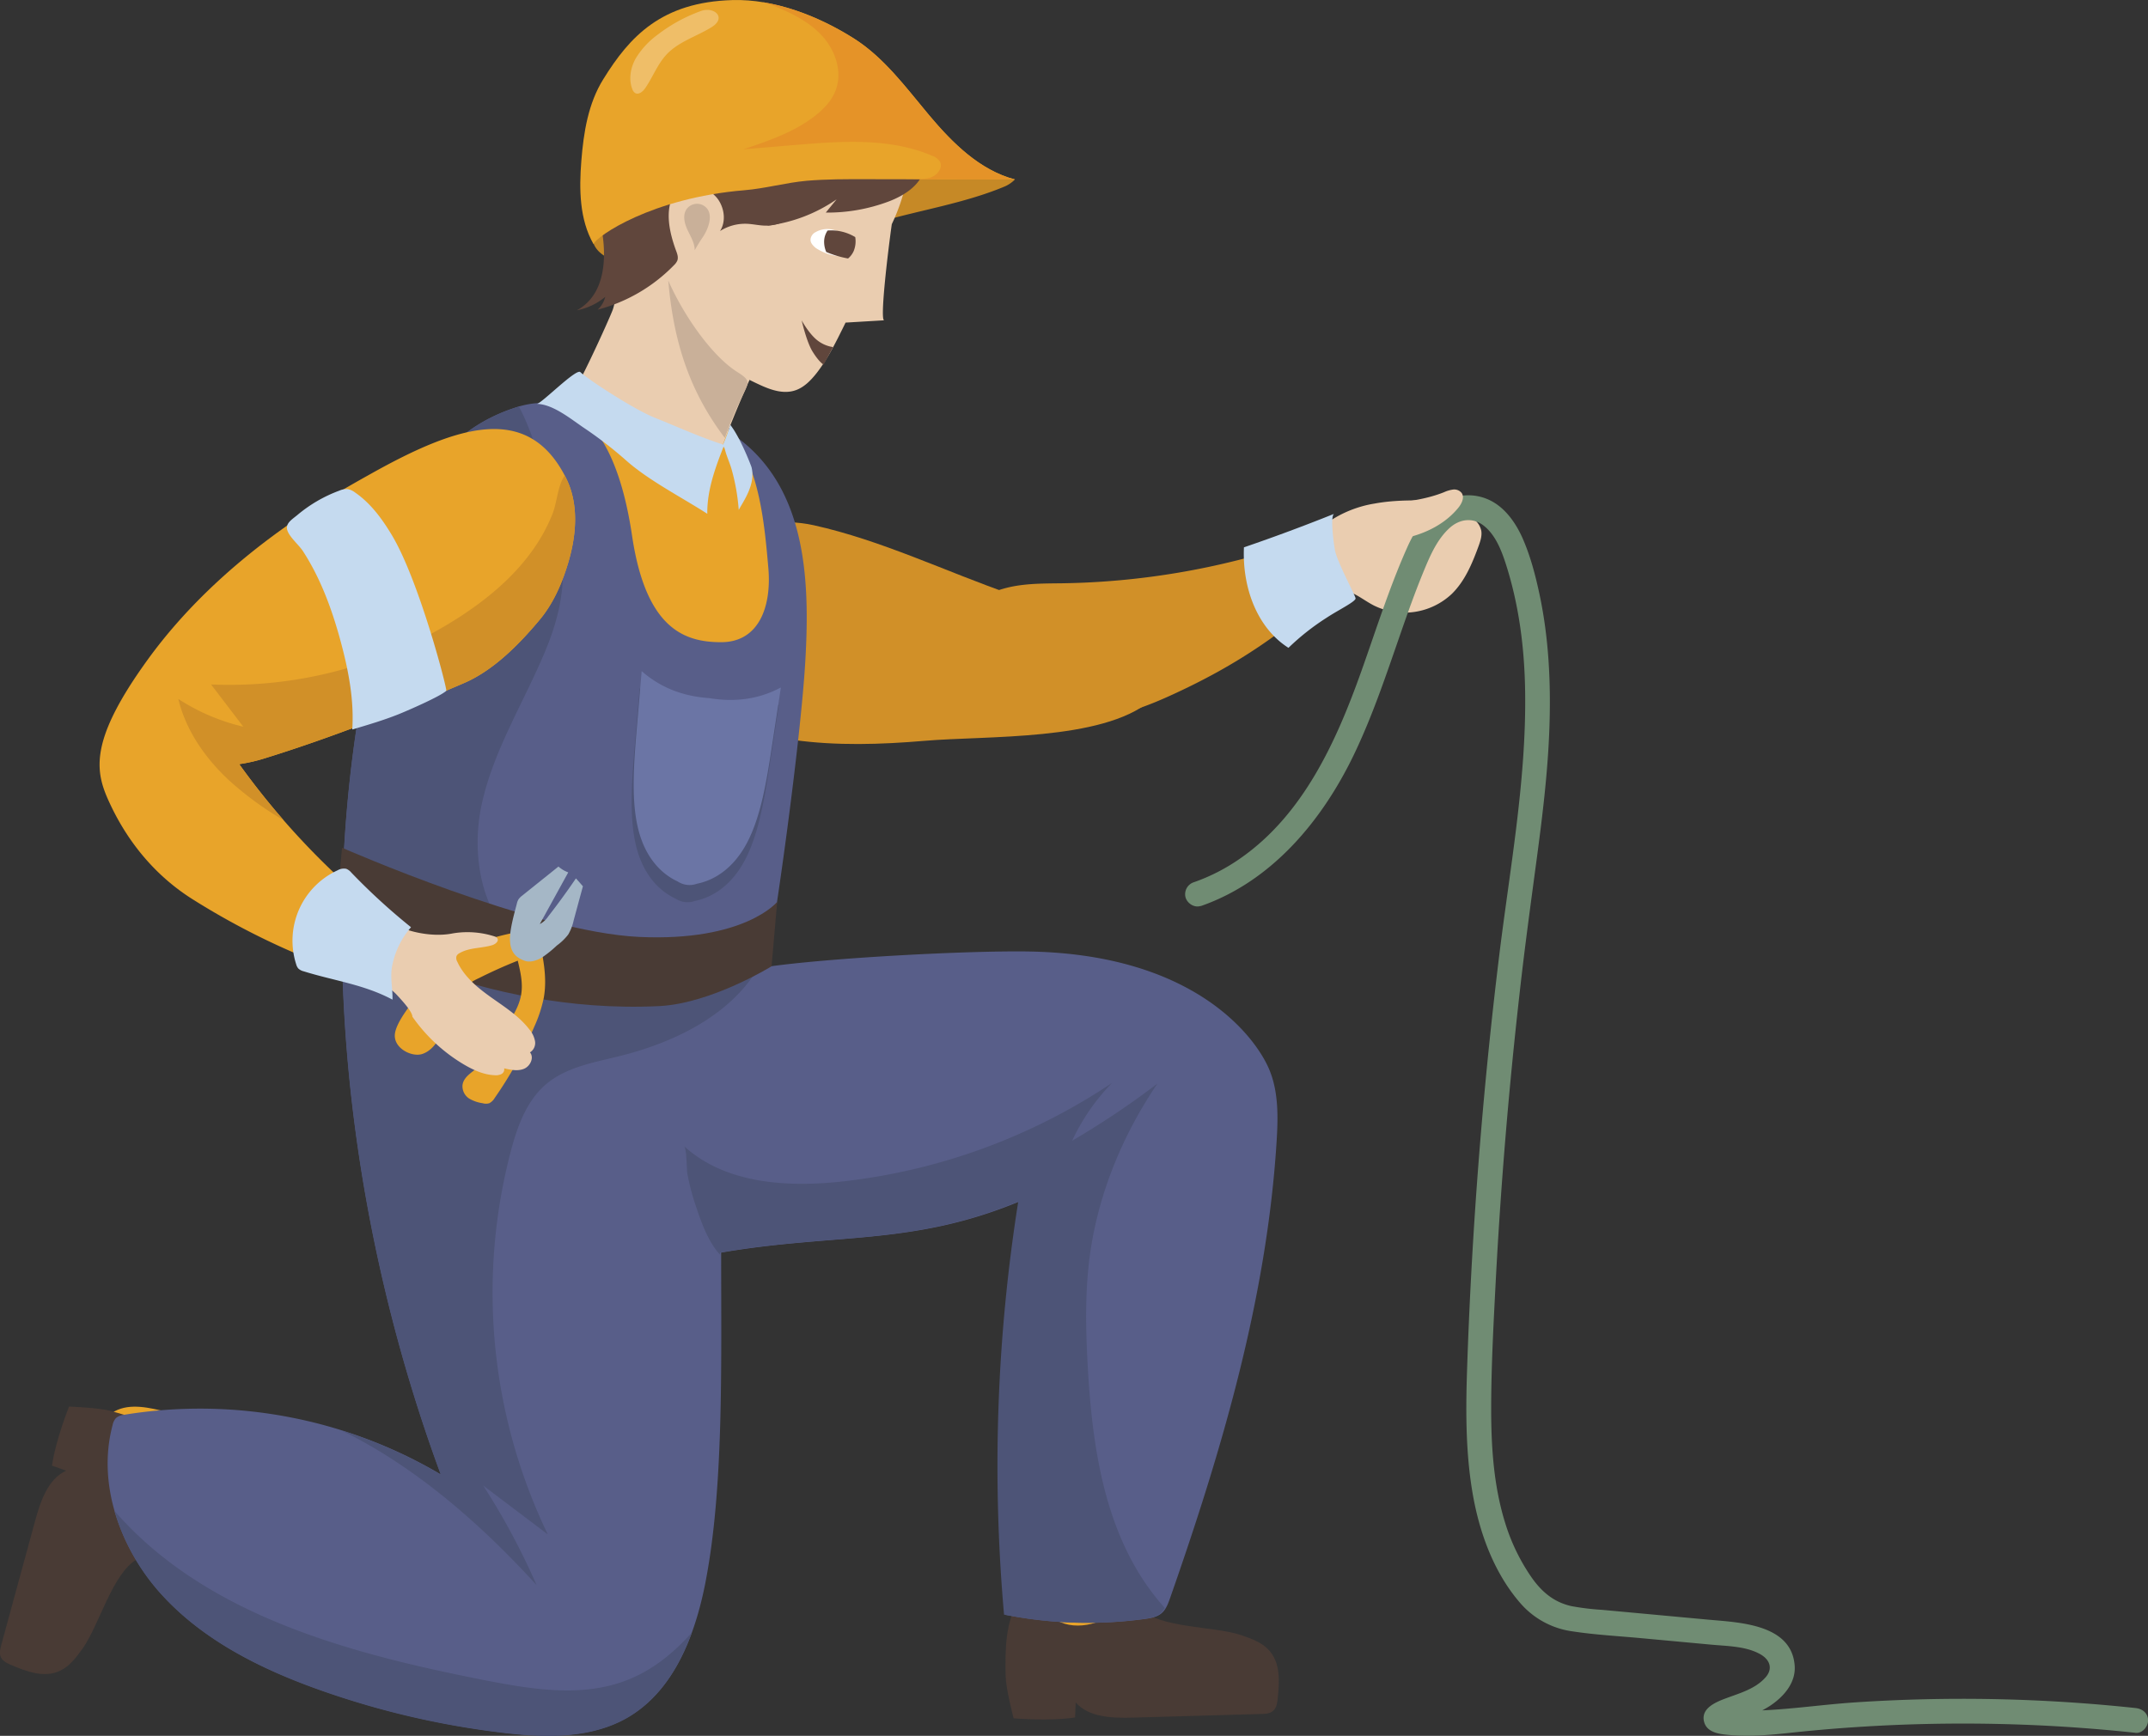 <svg id="Layer_2" data-name="Layer 2" xmlns="http://www.w3.org/2000/svg" viewBox="0 0 850.73 687.67"><rect x="0" y="0" width="850.73" height="687.67" fill="#333333" stroke="none"/><defs><style>.cls-1{fill:#eacdb0;}.cls-2{fill:#e8a42a;}.cls-3{fill:#d19028;}.cls-4{fill:#493b35;}.cls-5{fill:#c5daef;}.cls-6{fill:#c68926;}.cls-7{fill:#c9b099;}.cls-8{fill:#60463c;}.cls-11,.cls-9{fill:#fff;}.cls-10{fill:#e59328;}.cls-11{opacity:0.29;}.cls-12{fill:#585e89;}.cls-13{fill:#4d5477;}.cls-14{fill:#6b75a5;}.cls-15{fill:#a5b7c6;}.cls-16{fill:#708c73;}</style></defs><path class="cls-1" d="M1330.8,1406.65c8.79-1.61,17.79-1.29,26.72-1a4.25,4.25,0,0,1,2.7.72c1.38,1.17.76,3.38,0,5a14.08,14.08,0,0,1,7.78.38,7.79,7.79,0,0,1,5,5.67c.34,2.07-.37,4.15-1.08,6.12-2.51,6.85-5.39,13.82-10.61,18.92a27.34,27.34,0,0,1-30.77,4.62c-3-1.52-5.64-3.61-8.69-5-4.54-2-9.68-2.39-14.26-4.35s-8.77-6.55-7.66-11.41,8.89-9.81,12.87-12.61A45.4,45.4,0,0,1,1330.8,1406.65Z" transform="translate(-786.33 -1207.17)"/><path class="cls-2" d="M1012.63,1803.41l-162.92-37.55c-6.72-1.55-14.42-2.87-20.18,1.89-7.18,5.93-7.11,18.63-2.18,26.32s13.14,11.6,21,15.2l122,56c24.55,11.26,56.07,20.84,77.6-7.15C1072,1826.93,1034.84,1808.53,1012.63,1803.41Z" transform="translate(-786.33 -1207.17)"/><path class="cls-3" d="M1100.57,1500.3c17.16,2.38,34.6,1.82,51.86.36,24.93-2.12,70.16.1,89.48-15.81,2.42-2-14.24-11.24-14-14.38s-2.06-6.09-4.4-8.35c-10-9.66-23.46-14.87-36.61-19.46-26.06-9.08-51.37-21.44-78.31-27.42-12.42-2.77-26.69-.4-39,2.73-7.46,1.89-14.3,5.74-20.52,10.27-9.93,7.25-18.88,17.15-20.84,29.29C1022.87,1490.4,1078.25,1497.19,1100.57,1500.3Z" transform="translate(-786.33 -1207.17)"/><path class="cls-3" d="M1200.77,1489.47c15.77,6,33.47.36,48.84-6.63,27.47-12.47,45.86-25.52,68.25-45.73-6.68-3-3.42-15.1-10.7-16-3-.36-5.89.64-8.71,1.58a303,303,0,0,1-91.4,15.55c-7.22.1-14.53,0-21.54,1.68-13.25,3.26-19.71,10-12.63,21.9C1179.65,1473.16,1188,1484.57,1200.77,1489.47Z" transform="translate(-786.33 -1207.17)"/><path class="cls-4" d="M1278.09,1855c3.91,1.35,8,2.86,10.71,5.79,4.78,5.08,4.3,12.72,3.54,19.49-.19,1.71-.48,3.6-1.87,4.73s-3.06,1.12-4.72,1.17l-50.46,1.43c-8.24.24-17.7,0-22.92-6-.09,2-.17,4-.25,5.93-9.77,1.59-24.34.35-24.34.35s-3-11.38-3.15-16.52c-.22-10.61-.25-21.89,5.63-31,5.48-8.47,16-13.83,26.51-13.52,12.74.37,13.09,10.06,21,17.62C1245.94,1852.36,1267.31,1851.29,1278.09,1855Z" transform="translate(-786.33 -1207.17)"/><path class="cls-4" d="M818.94,1860.4c-2.42,3.36-5,6.79-8.64,8.57-6.25,3.1-13.43.43-19.68-2.26-1.58-.68-3.31-1.5-4-3.16-.62-1.5-.19-3.25.25-4.85L800.15,1810c2.16-8,5.16-16.94,12.39-20.2l-5.6-2c1.31-9.81,6.73-23.4,6.73-23.4s11.77.39,16.72,1.78c10.22,2.88,21,6.11,28,14.38,6.51,7.7,8.6,19.32,5.26,29.29-4.06,12.09-13.44,9.61-23,15C830.8,1830.4,825.62,1851.17,818.94,1860.4Z" transform="translate(-786.33 -1207.17)"/><path class="cls-2" d="M964.86,1429.26c-10.2,59.44-8.75,120.51.32,180.13,2.14,14,6.14,29.94,18.9,36.08,13.72,6.6,29.94-2,41.13-12.31,18.17-16.77,31-38.49,41.71-60.77,19.75-41.18,33.11-86.14,32.79-131.81-.15-22.62-5-47.58-23-61.26-5.39-4.09-9.68-9.28-16.13-11.1-10.91-3.08-24.67-1.14-36.11-1.5-21-.66-31.93-2.27-44.19,16.78C971.34,1397.38,968.21,1413.4,964.86,1429.26Z" transform="translate(-786.33 -1207.17)"/><path class="cls-5" d="M1314.75,1410.71Q1297,1417.84,1279,1424c-.7,15.64,5,31.76,17.63,39.82a95.41,95.41,0,0,1,15.23-12c4.16-2.77,11.38-6.3,11.35-7.58,0-1.08-7.2-14.16-8.15-19.06C1314.71,1423.58,1313,1411.42,1314.75,1410.71Z" transform="translate(-786.33 -1207.17)"/><path class="cls-6" d="M1027.73,1309.67c3.81,1.89,8.13,2.5,12.39,2.75,8.92.52,17.87-.42,26.75-1.46,12.49-1.45,25-3.09,37.16-6.31,10.23-2.71,20.13-6.51,30.29-9.48,16.62-4.84,34-7.46,49.92-14.12a12.77,12.77,0,0,0,4.06-2.78c-11.9-3-24-5.46-36-8.42-13.16-3.28-26.35-6.56-39.79-8.43a192.37,192.37,0,0,0-42.09-1.17c-13.82,1.14-28.37,4.19-38.41,13.77a37,37,0,0,0-10.74,20.19C1020.05,1301.3,1020.32,1306,1027.73,1309.67Z" transform="translate(-786.33 -1207.17)"/><path class="cls-1" d="M1011.13,1365.29c17.05,13.11,37.53,20.83,57.67,28.37a494.2,494.2,0,0,1,23.65-55.6c.59-1.18,1.21-2.49.88-3.76a5.33,5.33,0,0,0-1.39-2.15,79,79,0,0,0-46.2-24.65c-5-.74-11-.7-13,4.63-2,5.07-1.9,12.12-3.67,17.6C1028,1332.84,1012.78,1366.55,1011.13,1365.29Z" transform="translate(-786.33 -1207.17)"/><path class="cls-1" d="M1136.53,1334.06c-1.78.11,1.38-26.56,3-38.08a77.63,77.63,0,0,0,5.65-16.31c5.46-24.91-7-41.27-24-51.33-16-11.78-35.7-16.64-55.77-1.36-14.77,11.25-24.7,28.73-32.21,46.24-2.69,6.27-12.07,38.32,1.61,59.08,4.23,6.43,19.93,18,27.4,19.27a37.92,37.92,0,0,0,10.74.28,118.4,118.4,0,0,0,14.53,7.88c4.39,2,9.36,3.69,14.06,2,3.34-1.19,6-3.94,8.28-6.84,4.11-5.3,7.18-11.36,10.16-17.39.42-.84.83-1.68,1.24-2.53Z" transform="translate(-786.33 -1207.17)"/><path class="cls-7" d="M1051,1318.32c2.07,24.08,8.32,43.75,22.4,62.33a149.27,149.27,0,0,1,6.78-16.22c2.91-5.93,3.58-6.46-2-10C1068.74,1348.44,1057.58,1333.15,1051,1318.32Z" transform="translate(-786.33 -1207.17)"/><path class="cls-8" d="M1014.82,1330.1a25.1,25.1,0,0,0,11.21-5.31,10.12,10.12,0,0,1-3,5.06,65.26,65.26,0,0,0,30.27-17.66,5.53,5.53,0,0,0,1.29-1.79c.46-1.25,0-2.62-.48-3.87-2.86-7.78-4.84-17.12,0-23.84,2.79-3.88,7.34-6,11.76-7.88,4.84-2,9.87-3.8,15.1-4.11s10.75,1,14.59,4.59,5.52,9.63,3.15,14.31c-1.73,3.39-5.18,5.56-8.7,7a61.23,61.23,0,0,0,27.67-10.47l-4.3,5.26a68.91,68.91,0,0,0,24.81-4.36c6.69-2.51,13.75-7.17,14.4-14.28.45-4.85-2.34-9.47-5.89-12.81-5.09-4.8-11.73-7.62-18.42-9.69-20.18-6.23-42-6.37-62.67-2.16-10.81,2.19-21.69,5.71-30.16,12.78-11.24,9.37-13.86,21.85-11.09,35.62C1026.66,1308.07,1026.64,1323.58,1014.82,1330.1Z" transform="translate(-786.33 -1207.17)"/><path class="cls-8" d="M1070.86,1286.35c2.43,3.62,3,8.68.64,12.35a18.45,18.45,0,0,1,10.69-2.87c2.55.11,5.06.75,7.6.73,5.34,0,10.2-2.87,14.75-5.65,2.79-1.7,5.67-3.51,7.36-6.29,1.6-2.61,2-5.8,2-8.86a16,16,0,0,0-1.7-8.17c-1.92-3.3-5.58-5.15-9.12-6.58-6.75-2.74-13.94-4.65-21.22-4.54s-14.69,2.38-20.14,7.2c-4.18,3.7-4.36,8.88-1.37,13.49C1062.89,1281.14,1068.13,1282.28,1070.86,1286.35Z" transform="translate(-786.33 -1207.17)"/><path class="cls-2" d="M1154.41,1252.91c-9.23-11-17.88-22.91-30-30.57-14.05-8.87-31.42-15.62-48-15.14-28.13.81-40.69,14.46-51.13,31.33-6,9.6-7.82,21.14-8.71,32.39s-.76,23.15,4.81,32.94c1.24-3.09,23.09-18.29,59.71-21.32,8.3-.68,16.4-3,24.7-3.75,7.88-.67,15.8-.65,23.7-.63l58.84.11C1174.43,1274.61,1163.63,1263.89,1154.41,1252.91Z" transform="translate(-786.33 -1207.17)"/><path class="cls-9" d="M1109.46,1299.08a3.65,3.65,0,0,0-2.11,2.89,2.86,2.86,0,0,0,.49,1.76,6.93,6.93,0,0,0,2.49,2.24,19.81,19.81,0,0,0,7.22,2.57,6.44,6.44,0,0,0,3.3-.21,3.84,3.84,0,0,0,2-4.78,8.72,8.72,0,0,0-3.39-3.87A9.29,9.29,0,0,0,1109.46,1299.08Z" transform="translate(-786.33 -1207.17)"/><path class="cls-8" d="M1113.57,1307a10.39,10.39,0,0,1-.84-3.92,7.88,7.88,0,0,1,1.38-4.59,18.38,18.38,0,0,1,10.37,2.28c.18.1.38.2.57.32a10.2,10.2,0,0,1-.59,5.48,8,8,0,0,1-2.25,3A40.24,40.24,0,0,1,1113.57,1307Z" transform="translate(-786.33 -1207.17)"/><path class="cls-8" d="M1116.28,1344.67a13,13,0,0,1-5.81-2.36c-3.56-2.53-6.63-8.21-6.63-8.21s1.9,8.49,4.35,12.41c2.68,4.3,4.34,5.11,4.34,5.11Z" transform="translate(-786.33 -1207.17)"/><path class="cls-7" d="M1064.41,1288.31a5.13,5.13,0,0,0-6.26,1.86c-1.51,2.4-.71,5.57.5,8.14s2.82,5.11,2.83,8a59.21,59.21,0,0,1,3.21-5.21C1067,1297.68,1069.69,1290.75,1064.41,1288.31Z" transform="translate(-786.33 -1207.17)"/><path class="cls-10" d="M1154.62,1277.58c-2.21.63-4.56.41-6.86.62l40.54.08c-13.87-3.66-24.67-14.38-33.9-25.37s-17.88-22.91-30-30.56c-10.66-6.73-23.24-12.24-35.94-14.3,1.7.64,3.58,1.14,5,1.71,6.7,2.78,13.39,6.11,18.38,11.51,5.31,5.76,8.25,14.3,5.48,21.62-1.55,4.12-4.7,7.44-8.16,10.15-8.27,6.47-18.45,9.93-28.4,13.28l20.69-1.73c18.13-1.51,37.1-2.89,53.86,4.2a6.2,6.2,0,0,1,3.32,2.48C1159.89,1273.8,1157.36,1276.81,1154.62,1277.58Z" transform="translate(-786.33 -1207.17)"/><path class="cls-11" d="M1046.38,1221.23a32,32,0,0,0-8.34,9.21c-2,3.66-2.78,8.15-1.29,12a3,3,0,0,0,1.11,1.57c1.39.85,3.06-.55,4-1.89,3-4.34,4.85-9.51,8.47-13.37,4.78-5.11,11.91-7.14,17.85-10.83,6.13-3.81.91-8.35-4.38-6.34A63.28,63.28,0,0,0,1046.38,1221.23Z" transform="translate(-786.33 -1207.17)"/><path class="cls-2" d="M1033.89,1717c20.65-3,38.7-17,49.82-34.65,11.25-17.86,15.94-40.9,7.91-60.41-19.38-47.14-106.93-74-137.8-23.94C923.18,1647.73,977.63,1725.28,1033.89,1717Z" transform="translate(-786.33 -1207.17)"/><path class="cls-2" d="M1168,1594.31c29.33-2.87,61.54-4.36,85.3,14.19,13.11,10.23,22.21,30.66,12.78,44.77-8.17,12.22-24.7,12.53-38.77,12.68-54.65.58-107.87,17.06-161.52,28.17-18.61,3.85-39.47,6.62-55.14-4.76-28.89-21-15.62-62.49,13-71.57C1069.73,1603.14,1120.24,1599,1168,1594.31Z" transform="translate(-786.33 -1207.17)"/><path class="cls-2" d="M1197.85,1661.63q-.37,83.59-.74,167.2c0,6.89.37,14.69,6.29,19.26,7.36,5.7,19.74,2.84,26.15-3.67s8.42-15.37,10.21-23.81l27.72-131.37c5.57-26.43,8-59.29-24.06-74.12C1207.73,1598.59,1198,1638.84,1197.85,1661.63Z" transform="translate(-786.33 -1207.17)"/><path class="cls-2" d="M1051.48,1770.7c4.82,29.07,8.46,61.1-8.47,86-9.34,13.76-29.12,24.2-43.83,15.73-12.74-7.34-14.14-23.81-15.23-37.84-4.22-54.49-24.2-106.5-38.86-159.29-5.08-18.31-9.23-38.94,1.08-55.34,19-30.22,61.31-19.74,72.27,8.18C1036.13,1673.26,1043.64,1723.38,1051.48,1770.7Z" transform="translate(-786.33 -1207.17)"/><path class="cls-12" d="M938.94,1441.29c-30.73,112.65-18.38,240.47,22,350a187.48,187.48,0,0,0-125.25-23.68,6.19,6.19,0,0,0-3.41,1.31,5.93,5.93,0,0,0-1.36,2.84c-6.34,23.78,3.37,49.77,20.12,67.8s39.63,29.18,62.84,37.34a334.33,334.33,0,0,0,71.59,16.63c16.78,2,34.81,2.45,49.44-6,18.2-10.53,26.62-32.24,30.7-52.87,7.41-37.54,6.34-86,6.34-131.26,45.36-7.81,75.57-2.61,118.09-20.24a669.83,669.83,0,0,0-5.63,163.68,168,168,0,0,0,55.42,1.69c2.29-.31,4.71-.73,6.49-2.21s2.64-3.79,3.41-6c20.56-58.63,38.33-118.92,42.21-180.92.61-9.8.81-20-3.11-29-5.41-12.43-29.44-45.21-95.13-46.29-23.57-.39-78.92,2.48-103.9,6.12,3.39-16,13.66-89.11,15.51-121.65s.26-69.32-28.65-89.27c10.45,14.47,12.42,34.76,14,53.12,1.26,15.21-3.83,29.15-18.7,29.15-14.33,0-29.78-5.07-35.29-42.14-3.19-21.46-12.72-61.83-46.41-50.75C953,1381,946.16,1414.82,938.94,1441.29Z" transform="translate(-786.33 -1207.17)"/><path class="cls-13" d="M1066.38,1490.54c-9.4-.66-18.61-3.56-26.71-10.7q-1,11.75-2,23.5c-1.14,13.63-2.23,28.11.75,39.58,2.84,10.9,9,17.25,15.47,20.24a8.61,8.61,0,0,0,7.7.91c7-1.4,14.45-6.16,19.74-16.1,5.56-10.47,7.87-24.8,9.92-38.32q1.79-11.65,3.55-23.32C1085.3,1491.39,1075.67,1492.08,1066.38,1490.54Z" transform="translate(-786.33 -1207.17)"/><path class="cls-14" d="M1067.18,1483.73c-9.4-.66-18.6-3.56-26.71-10.7q-1,11.76-2,23.51c-1.14,13.63-2.22,28.1.76,39.57,2.83,10.9,9,17.26,15.46,20.24a8.61,8.61,0,0,0,7.7.91c7-1.4,14.46-6.16,19.74-16.1,5.56-10.46,7.87-24.8,9.92-38.32q1.79-11.65,3.55-23.32C1086.1,1484.58,1076.47,1485.27,1067.18,1483.73Z" transform="translate(-786.33 -1207.17)"/><path class="cls-13" d="M1060.37,1853.88c-7.24,8.12-15.55,14.92-25.67,18.87-17.84,7-37.85,3.67-56.63,0-53.7-10.57-110.59-25.76-146.44-67.08a84.71,84.71,0,0,0,19.4,34c16.75,18,39.62,29.18,62.83,37.35a334.45,334.45,0,0,0,71.59,16.62c16.79,2,34.81,2.46,49.44-6C1047.44,1880.32,1055.34,1867.75,1060.37,1853.88Z" transform="translate(-786.33 -1207.17)"/><path class="cls-13" d="M998.86,1835.14a277.75,277.75,0,0,0-21.14-39.44l25.57,19.33a220.78,220.78,0,0,1-14.62-151.92c2.6-9.75,6.21-19.82,13.89-26.38,7.9-6.73,18.68-8.6,28.76-11.08,22.81-5.61,46-17,56.91-37.81a303.74,303.74,0,0,1-60.69,3.66c-10.56-.42-21.48-1.52-30.63-6.79-19.27-11.09-24.52-37.35-19.76-59.07s17.08-40.9,25.51-61.47c11.36-27.7,6.48-45.65-1.7-72.29-2.62-8.52-5.36-16.54-9.09-23.63-.55.15-1.11.32-1.67.51-37.25,12.25-44.1,46.11-51.32,72.59-30.73,112.64-18.38,240.47,22,350a184.29,184.29,0,0,0-39.32-17.5C950.71,1788.05,976.88,1811,998.86,1835.14Z" transform="translate(-786.33 -1207.17)"/><path class="cls-4" d="M921.79,1543s75.78,33.39,117.63,35.34,54.71-13.87,54.71-13.87l-2.21,25.5s-23.88,14.76-44.49,15.77c-72,3.52-128.49-31.24-128.49-31.24Z" transform="translate(-786.33 -1207.17)"/><path class="cls-2" d="M1010.47,1396.46c-14.94-29.75-42.6-21-77.27-1.58-15.11,8.46-58.46,32.23-88.44,73.71-24.1,33.33-20.59,44.94-14.58,57.61,7.25,15.25,18.09,28.17,32.37,37.18a294.47,294.47,0,0,0,82.71,35.85c-1.14-7.24,3.73-15.1.49-21.68-1.32-2.67-3.76-4.57-6.1-6.41a302.68,302.68,0,0,1-58.58-61.25,63.07,63.07,0,0,0,9.94-2.26c26.36-8.14,53.71-18.9,79-29.81,11.69-5,21.87-15.32,30-25.07,4.94-5.9,8.24-13,10.62-20.34C1014.52,1420.71,1016,1407.45,1010.47,1396.46Z" transform="translate(-786.33 -1207.17)"/><path class="cls-13" d="M1239.43,1848.53c2.29-.31,4.71-.73,6.49-2.21a8,8,0,0,0,1.74-2.1c-2.21-2.52-4.32-5.13-6.29-7.86-18-25-22.53-57.23-24.24-88.06-.79-14.4-1.1-28.9.77-43.2,3.23-24.58,12.93-48.14,26.84-68.66a331.55,331.55,0,0,1-33.78,22.64,83,83,0,0,1,15.79-22.89,239.53,239.53,0,0,1-106.54,39c-22,2.45-46.6,1-63-14,1.18,1.08,1,9.18,1.37,11a91.57,91.57,0,0,0,3.09,12c2.19,6.6,5,14.86,9.86,20.06v-.87c45.36-7.81,75.57-2.61,118.09-20.24a669.34,669.34,0,0,0-5.63,163.68A168,168,0,0,0,1239.43,1848.53Z" transform="translate(-786.33 -1207.17)"/><path class="cls-5" d="M1045.62,1372.64c9.21,3.7,18.11,7.78,27.56,10.8-3.65,9.18-6.83,18-6.72,27.27-10-6.44-23.08-13.13-32-21a159.1,159.1,0,0,0-16.21-12.6c-5.52-3.66-12.68-9.8-19.31-9.94,1.72,0,15.6-14.17,17.24-12.59C1018.82,1357.19,1037.08,1369.21,1045.62,1372.64Z" transform="translate(-786.33 -1207.17)"/><path class="cls-5" d="M1078.91,1409.18c1.93-3.59,6.78-10.2,5.07-16.92-.08-.35-4.38-11.75-8.52-16.92.25.48-2.37,7.11-2.58,7.49-.68,1.24.22,1,.56,2.39.64,2.64,1.9,5.22,2.64,7.86A81.31,81.31,0,0,1,1078.91,1409.18Z" transform="translate(-786.33 -1207.17)"/><path class="cls-3" d="M1010.47,1396.46c-.16-.32-.33-.6-.49-.91l-.09.13c-2.75,4.16-2.91,10.46-4.76,15.14a68.14,68.14,0,0,1-7.81,14.26c-7.61,10.72-17.89,19.3-28.91,26.47a168.18,168.18,0,0,1-98.48,26.78l12.76,16.73a81.14,81.14,0,0,1-25.74-11c3,12.52,10.73,23.56,20.18,32.32a128,128,0,0,0,21.52,15.7q-9.3-10.68-17.58-22.19a64.2,64.2,0,0,0,9.94-2.26c26.36-8.14,53.71-18.91,79-29.82,11.7-5,21.88-15.31,30.05-25.07,4.94-5.9,8.24-13,10.62-20.34C1014.52,1420.71,1016,1407.45,1010.47,1396.46Z" transform="translate(-786.33 -1207.17)"/><path class="cls-5" d="M921.52,1462.27c2.93,11.06,5.07,22.48,4.33,33.9,6.09-1.81,12.35-3.66,18.23-6,4.45-1.8,16.83-7.24,19-9.33.47-.45-10.66-43.47-21.5-61.59-3.87-6.47-8.44-12.73-14.66-17a6.77,6.77,0,0,0-2.93-1.32,7.05,7.05,0,0,0-3.24.6,56,56,0,0,0-16.58,9.61c-2.2,1.85-5,3.39-4,6.24.9,2.62,4.48,5.65,6.06,8C913.52,1436.58,918.1,1449.38,921.52,1462.27Z" transform="translate(-786.33 -1207.17)"/><path class="cls-2" d="M953.39,1599.36A62.08,62.08,0,0,1,964.63,1587c9.07-7.17,20.34-9.43,31.18-11.5a3.22,3.22,0,0,1,2.79.33,4,4,0,0,1,.92,2.08c1.82,8,3.65,16.32,2.18,24.54a53.21,53.21,0,0,1-3.72,11.36,158.55,158.55,0,0,1-15.71,28.31,5.47,5.47,0,0,1-2.13,2.09,4.53,4.53,0,0,1-2.68,0,14.12,14.12,0,0,1-5.36-1.87,5.84,5.84,0,0,1-2.6-5.2c.35-3.32,3.69-5.05,6.09-7.15a29.64,29.64,0,0,0,5.06-6.51q3.17-4.93,6.32-9.87c2.5-3.89,5.06-8,5.8-12.62.71-4.46-.34-8.93-1.38-13.24q-7.82,3.11-15.4,6.92a23.52,23.52,0,0,0-6.34,4.17c-3.62,3.62-5.06,9.11-6.86,14.12s-4.64,10.29-9.28,11.77c-3.93,1.26-10.81-2-10.82-7.25S950.46,1603.38,953.39,1599.36Z" transform="translate(-786.33 -1207.17)"/><path class="cls-15" d="M991,1565.29a6.56,6.56,0,0,1,.62-1.74,6.15,6.15,0,0,1,1.5-1.55l14.39-11.54a12.19,12.19,0,0,0,3.88,2.31l-11.27,20.48a9,9,0,0,0,3.31-3q5.72-7.34,11-15.1c.93,1,1.85,2.09,2.77,3.13q-1.85,6.78-3.68,13.57a18.87,18.87,0,0,1-2.14,5.54,21.73,21.73,0,0,1-4.49,4.34,47,47,0,0,1-5.82,4.71c-2.12,1.26-4.81,2.15-7,1.32-2.78-1-5.45-2.8-5.73-7.61C988,1576,990,1569.18,991,1565.29Z" transform="translate(-786.33 -1207.17)"/><path class="cls-1" d="M949.65,1609.92a65.77,65.77,0,0,0,20.17,18.81c3.82,2.28,8,4.21,12.44,4.4a4.89,4.89,0,0,0,2.65-.46,2.06,2.06,0,0,0,1.09-2.27c2.61.61,5.42,1.2,7.89.17s4.07-4.44,2.34-6.49a4.36,4.36,0,0,0,2-4.44A9.84,9.84,0,0,0,996,1615c-4-5.23-9.72-8.85-15.09-12.67s-10.73-8.18-13.47-14.18a2.85,2.85,0,0,1-.3-2.23,2.64,2.64,0,0,1,1.2-1.16c3.86-2.25,8.68-1.87,12.95-3.16,1.28-.38,2.77-1.65,2-2.76a2,2,0,0,0-1-.67,35,35,0,0,0-16.58-1.24c-5.82,1.2-13,.36-18.66-1.6s-7.21-2.06-12.67-4.39c-2.23-1-4.73-1.84-7-1-2.86,1-4.25,4.22-4.95,7.18a13.15,13.15,0,0,0-.18,6.9c1.73,5.53,9.94,10.79,14.93,13a16.54,16.54,0,0,1,6,3.94C944.64,1602.54,949.65,1607.77,949.65,1609.92Z" transform="translate(-786.33 -1207.17)"/><path class="cls-5" d="M949.12,1574.5a250.2,250.2,0,0,1-23.61-21.61,5.35,5.35,0,0,0-2-1.52,4.89,4.89,0,0,0-3.46.57,30.69,30.69,0,0,0-16.43,37.2,4.49,4.49,0,0,0,.83,1.68,4.71,4.71,0,0,0,2.17,1.15c12.11,3.77,23.85,5.18,35.16,11.22.13-4.68-1.13-9.1,0-14A32.57,32.57,0,0,1,949.12,1574.5Z" transform="translate(-786.33 -1207.17)"/><path class="cls-16" d="M1261.84,1566.14c28.07-9.73,48-33.68,60.6-59.77,7.58-15.72,13.06-32.33,18.78-48.78,2.86-8.25,5.8-16.47,9.14-24.54,2.48-6,5.22-12.29,10.11-16.74,4-3.61,9.19-4.2,13.36-1,4.82,3.7,7.2,10,9,15.62,5.19,16.3,7.31,33.3,7.54,50.36.5,35.34-6.14,70.4-10.38,105.36q-6.74,55.35-10.15,111c-1.13,18.44-2,36.91-2.57,55.38-.44,15.63-.29,31.36,2.49,46.81,2.75,15.24,8.52,30.8,18.85,42.59a33.2,33.2,0,0,0,20.41,11c9.08,1.4,18.35,1.88,27.49,2.73l27.67,2.56c6.35.59,13.51.6,19.14,3.68,4.06,2.22,5.26,5.84,2.31,9.22-4,4.58-10.12,6.26-15.6,8.3-3.93,1.47-10.21,3.92-8.78,9.37,1.12,4.25,6,4.84,9.63,5.18,7.82.73,15.8.1,23.58-.74a641.76,641.76,0,0,1,110.8-2.41q13.49.89,26.92,2.32c2.64.28,4.91-2.46,4.91-4.91,0-2.88-2.26-4.62-4.91-4.9a643.17,643.17,0,0,0-111.27-2.24c-12.88.86-25.71,2.82-38.61,3.23a98.18,98.18,0,0,1-11.76-.2c-1.34-.12.38.13-.25,0-.26-.06-.54-.09-.81-.15a5,5,0,0,0-.9-.23c-.54,0,1.06.59.35.13,2.2,1.43,2.31,4.9,1,6.26.37-.37-1.11.55-.17.15.39-.16.76-.43,1.14-.61.22-.11,1.33-.59.57-.28.58-.24,1.16-.45,1.74-.66,1.5-.55,3-1,4.53-1.57a48.48,48.48,0,0,0,9.57-4.68c5.4-3.58,10.37-9.12,9.81-16.06-1.32-16.44-22.1-17-34.33-18.12l-27.67-2.56-14.31-1.32a100.6,100.6,0,0,1-12-1.45c-7.27-1.57-12.26-6-16.36-12.08a78.24,78.24,0,0,1-9.83-20.4c-4.66-14.7-5.69-30.19-5.7-45.52,0-17.52,1-35.08,1.9-52.57q3-55.92,9.29-111.6c2-18.09,4.48-36.13,6.89-54.17,2.31-17.3,4.42-34.66,5-52.11s-.27-35.07-3.89-52.19c-1.66-7.8-3.71-15.71-7-23-2.74-5.95-7-11.92-13.17-14.7a19.57,19.57,0,0,0-19.87,2.19c-5.67,4.2-9.56,10.34-12.4,16.71-7.1,15.9-12.3,32.55-18.13,48.93-9.92,27.86-23,57-48.19,74.41a75,75,0,0,1-18.06,9.26,5,5,0,0,0-3.43,6c.67,2.43,3.52,4.3,6,3.43Z" transform="translate(-786.33 -1207.17)"/><path class="cls-1" d="M1358.23,1402.17a12.57,12.57,0,0,1,3.61-1.06,3.75,3.75,0,0,1,3.37,1.33c1.25,1.76.07,4.19-1.29,5.87-5.17,6.36-12.92,10.25-20.92,12a18.57,18.57,0,0,1-6.33.54,8.38,8.38,0,0,1-5.54-2.85c-3.83-4.82.81-10.79,6-11.4C1344.44,1405.77,1351.31,1404.91,1358.23,1402.17Z" transform="translate(-786.33 -1207.17)"/></svg>